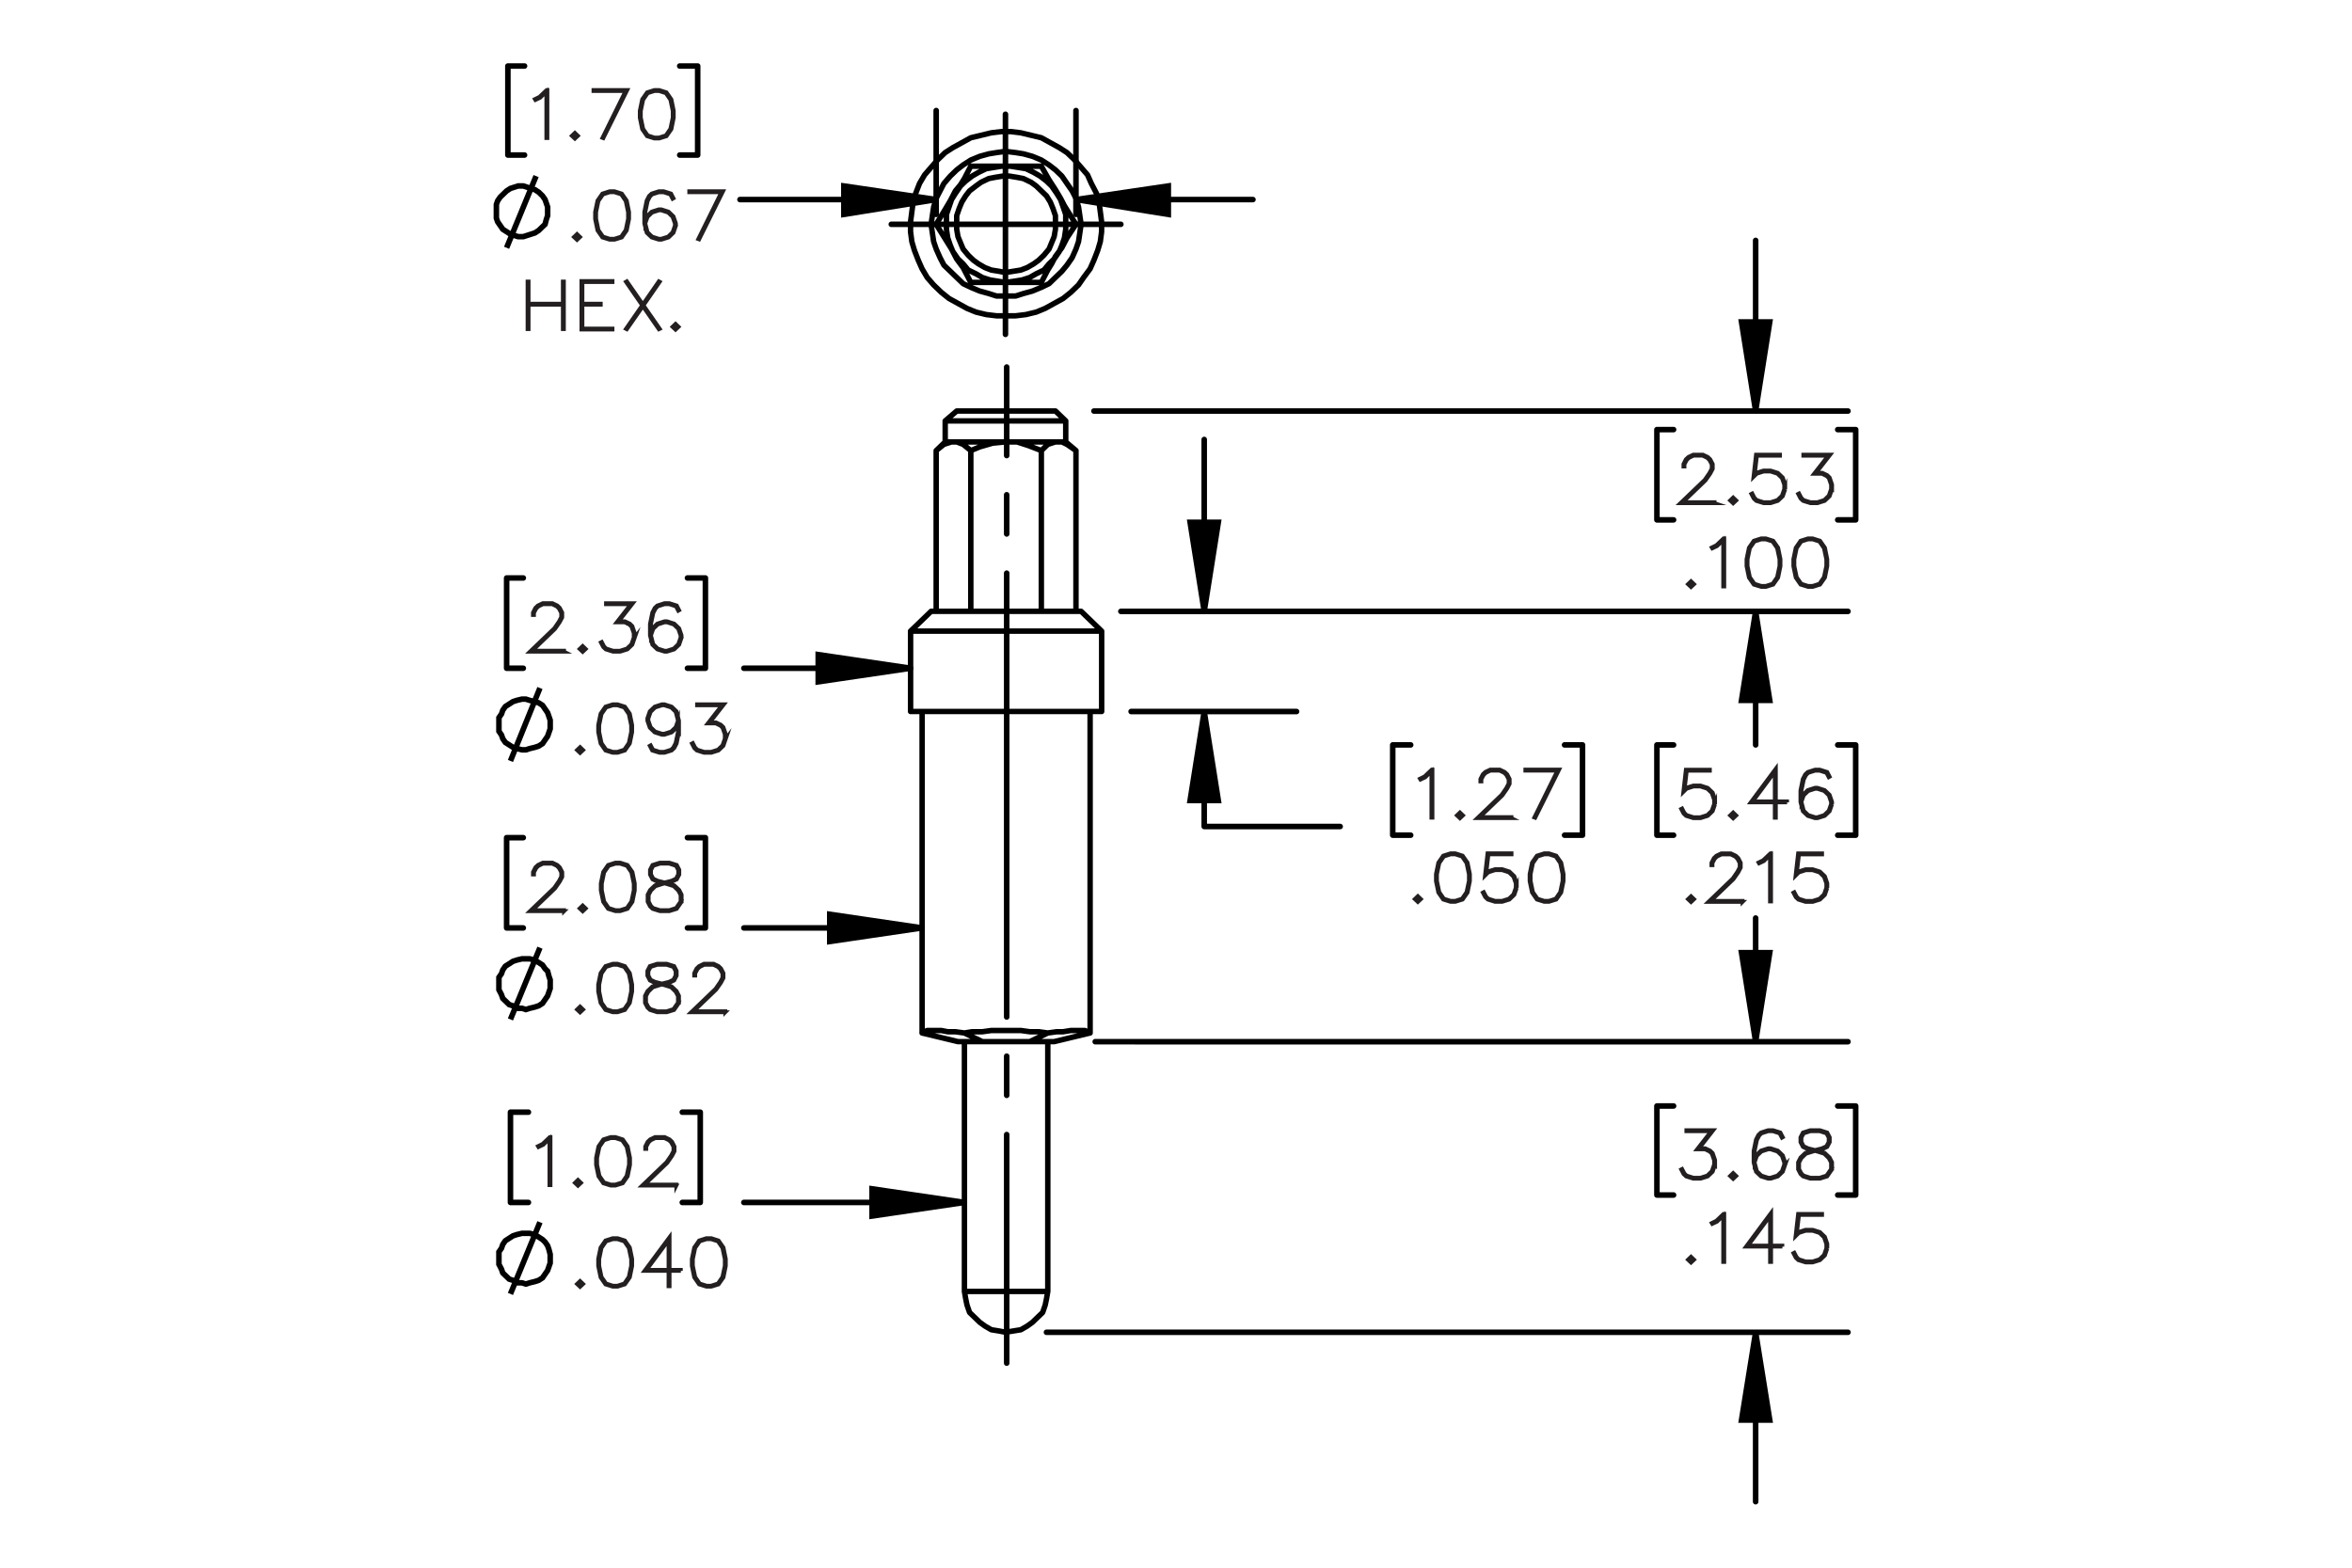<?xml version="1.0" encoding="UTF-8"?><svg id="Layer_1" xmlns="http://www.w3.org/2000/svg" viewBox="0 0 216 144"><defs><style>.cls-1{stroke-dashoffset:22.204px;}.cls-1,.cls-2,.cls-3,.cls-4,.cls-5,.cls-6{fill:none;stroke:#000;}.cls-1,.cls-2,.cls-3,.cls-4,.cls-6{stroke-linecap:round;stroke-linejoin:round;}.cls-1,.cls-2,.cls-3,.cls-5,.cls-6{stroke-width:.51px;}.cls-1,.cls-3,.cls-6{stroke-dasharray:0 0 0 0 43.2 3.6 3.6 3.6;}.cls-3{stroke-dashoffset:37.96px;}.cls-4{stroke-width:.5px;}.cls-5,.cls-7{stroke-miterlimit:10;}.cls-7{stroke:#231f20;stroke-width:.35px;}</style></defs><g><path class="cls-7" d="M51.803,59.861h-3.143l2.241-2.15,.425-.618,.211-.406v-.392l-.211-.398-.202-.197-.416-.2h-.839l-.413,.2-.205,.197-.211,.398v.197h-.097v-.221l.22-.435,.23-.218,.452-.214h.89l.45,.214,.229,.218,.223,.435v.441l-.223,.426-.438,.63-2.084,2.002h2.911v.09Z"/><path class="cls-7" d="M53.794,59.611l-.283,.267-.284-.267,.284-.273,.283,.273Zm-.136,0l-.147-.142-.148,.142,.148,.142,.147-.142Z"/><path class="cls-7" d="M58.294,58.579l-.22,.641-.453,.432-.666,.209h-.661l-.666-.209-.235-.22-.217-.421,.087-.046,.214,.409,.199,.197,.63,.2h.636l.63-.2,.414-.4,.211-.606v-.403l-.211-.606-.205-.189-.414-.203h-.736l1.297-1.663h-2.277v-.096h2.476l-1.297,1.663h.561l.452,.214,.23,.227,.22,.641v.43Z"/><path class="cls-7" d="M62.595,58.579l-.22,.641-.453,.432-.666,.209h-.229l-.666-.209-.453-.432-.22-.85v-1.053l.214-1.05,.223-.43,.235-.218,.666-.214h.446l.679,.214,.223,.433-.087,.049-.211-.4-.618-.2h-.419l-.63,.2-.196,.197-.211,.403-.217,1.03v.743l.123-.357,.453-.435,.666-.214h.229l.666,.214,.453,.435,.22,.641v.221Zm-.097-.015v-.194l-.211-.606-.414-.398-.63-.203h-.205l-.63,.203-.413,.398-.211,.601,.211,.807,.413,.4,.63,.2h.205l.63-.2,.414-.4,.211-.606Z"/></g><path class="cls-5" d="M46.877,69.899l2.709-6.702m.942,3.294v-.341l-.118-.341-.118-.341-.235-.341-.235-.341-.353-.227-.353-.114-.471-.114-.353-.114h-.353l-.471,.114-.353,.114-.353,.227-.353,.227-.235,.341-.118,.341-.235,.341v1.249l.235,.341,.118,.341,.235,.341,.353,.227,.353,.227,.353,.114,.471,.114h.353l.353-.114,.471-.114,.353-.114,.353-.227,.235-.341,.235-.341,.118-.341,.118-.341v-.454"/><g><path class="cls-7" d="M53.556,68.898l-.283,.267-.284-.267,.284-.273,.283,.273Zm-.136,0l-.147-.142-.148,.142,.148,.142,.147-.142Z"/><path class="cls-7" d="M58.057,67.242l-.214,1.05-.452,.647-.673,.209h-.446l-.672-.209-.45-.647-.217-1.05v-.638l.217-1.05,.45-.647,.672-.214h.446l.673,.214,.452,.647,.214,1.05v.638Zm-.097-.015v-.609l-.217-1.03-.413-.601-.625-.2h-.419l-.625,.2-.416,.601-.214,1.03v.609l.214,1.03,.416,.601,.625,.2h.419l.625-.2,.413-.601,.217-1.03Z"/><path class="cls-7" d="M62.357,67.242l-.214,1.05-.223,.427-.235,.22-.666,.209h-.446l-.679-.209-.223-.432,.087-.049,.211,.4,.618,.2h.419l.63-.2,.196-.197,.211-.403,.217-1.03v-.743l-.123,.357-.453,.435-.666,.215h-.229l-.666-.215-.453-.435-.22-.641v-.221l.22-.641,.453-.433,.666-.214h.229l.666,.214,.453,.433,.22,.85v1.053Zm-.097-1.047l-.211-.807-.414-.4-.63-.2h-.205l-.63,.2-.413,.4-.211,.604v.197l.211,.606,.413,.398,.63,.203h.205l.63-.203,.414-.398,.211-.601Z"/><path class="cls-7" d="M66.658,67.866l-.22,.641-.453,.432-.666,.209h-.661l-.666-.209-.235-.22-.217-.421,.087-.046,.214,.409,.199,.197,.63,.2h.636l.63-.2,.414-.4,.211-.606v-.403l-.211-.606-.205-.189-.414-.203h-.736l1.297-1.663h-2.277v-.096h2.476l-1.297,1.663h.561l.452,.214,.23,.227,.22,.641v.43Z"/></g><g><path class="cls-7" d="M51.806,83.694h-3.143l2.241-2.15,.425-.618,.211-.406v-.392l-.211-.398-.202-.197-.416-.2h-.839l-.413,.2-.205,.197-.211,.398v.197h-.097v-.221l.22-.435,.23-.218,.452-.215h.89l.45,.215,.229,.218,.223,.435v.441l-.223,.427-.438,.629-2.084,2.002h2.911v.091Z"/><path class="cls-7" d="M53.796,83.444l-.283,.267-.284-.267,.284-.273,.283,.273Zm-.136,0l-.147-.143-.148,.143,.148,.143,.147-.143Z"/><path class="cls-7" d="M58.297,81.788l-.214,1.05-.452,.647-.673,.209h-.446l-.672-.209-.45-.647-.217-1.05v-.639l.217-1.051,.45-.646,.672-.215h.446l.673,.215,.452,.646,.214,1.051v.639Zm-.097-.015v-.609l-.217-1.03-.413-.601-.625-.2h-.419l-.625,.2-.416,.601-.214,1.03v.609l.214,1.029,.416,.601,.625,.2h.419l.625-.2,.413-.601,.217-1.029Z"/><path class="cls-7" d="M62.598,82.832l-.45,.653-.672,.209h-.878l-.666-.209-.235-.221-.224-.433v-.646l.224-.435,.449-.427,.688-.221-.464-.107-.453-.22-.226-.439v-.441l.226-.443,.682-.215h.878l.679,.215,.229,.443v.441l-.229,.439-.453,.22-.461,.107,.024,.006,.661,.215,.453,.427,.22,.435v.646Zm-.097-.023v-.601l-.211-.398-.414-.406-.636-.2-.205-.055-.202,.055-.636,.2-.416,.406-.208,.398v.601l.208,.398,.199,.197,.63,.2h.851l.625-.2,.416-.595Zm-.217-2.495v-.395l-.205-.386-.618-.2h-.851l-.618,.2-.205,.386v.395l.205,.392,.413,.194,.63,.157,.63-.157,.413-.194,.205-.392Z"/></g><path class="cls-5" d="M46.877,93.638l2.709-6.588m.942,3.294v-.341l-.118-.341-.118-.454-.235-.227-.235-.341-.353-.227-.353-.227-.471-.114h-.707l-.471,.114-.353,.114-.353,.227-.353,.227-.235,.341-.118,.341-.235,.341v1.136l.235,.454,.118,.341,.235,.227,.353,.341,.353,.114,.353,.227h.471l.353,.114,.353-.114,.471-.114,.353-.114,.353-.227,.235-.341,.235-.341,.118-.341,.118-.341v-.454"/><g><path class="cls-7" d="M53.556,92.731l-.283,.267-.284-.267,.284-.273,.283,.273Zm-.136,0l-.147-.143-.148,.143,.148,.143,.147-.143Z"/><path class="cls-7" d="M58.057,91.075l-.214,1.05-.452,.647-.673,.209h-.446l-.672-.209-.45-.647-.217-1.05v-.639l.217-1.051,.45-.646,.672-.215h.446l.673,.215,.452,.646,.214,1.051v.639Zm-.097-.015v-.609l-.217-1.03-.413-.601-.625-.2h-.419l-.625,.2-.416,.601-.214,1.03v.609l.214,1.029,.416,.601,.625,.2h.419l.625-.2,.413-.601,.217-1.029Z"/><path class="cls-7" d="M62.357,92.119l-.45,.653-.672,.209h-.878l-.666-.209-.235-.221-.224-.433v-.646l.224-.435,.449-.427,.688-.221-.464-.107-.453-.22-.226-.439v-.441l.226-.443,.682-.215h.878l.679,.215,.229,.443v.441l-.229,.439-.453,.22-.461,.107,.024,.006,.661,.215,.453,.427,.22,.435v.646Zm-.097-.023v-.601l-.211-.398-.414-.406-.636-.2-.205-.055-.202,.055-.636,.2-.416,.406-.208,.398v.601l.208,.398,.199,.197,.63,.2h.851l.625-.2,.416-.595Zm-.217-2.495v-.395l-.205-.386-.618-.2h-.851l-.618,.2-.205,.386v.395l.205,.392,.413,.194,.63,.157,.63-.157,.413-.194,.205-.392Z"/><path class="cls-7" d="M66.61,92.981h-3.143l2.241-2.15,.425-.618,.211-.406v-.392l-.211-.398-.202-.197-.416-.2h-.839l-.413,.2-.205,.197-.211,.398v.197h-.097v-.221l.22-.435,.23-.218,.452-.215h.89l.45,.215,.229,.218,.223,.435v.441l-.223,.427-.438,.629-2.084,2.002h2.911v.091Z"/></g><g><path class="cls-7" d="M50.557,108.86h-.1v-4.257l-.567,.555-.44,.206-.048-.081,.425-.209,.661-.63h.069v4.416Z"/><path class="cls-7" d="M53.363,108.651l-.283,.267-.284-.267,.284-.273,.283,.273Zm-.136,0l-.147-.143-.148,.143,.148,.143,.147-.143Z"/><path class="cls-7" d="M57.861,106.995l-.214,1.05-.452,.647-.672,.209h-.446l-.672-.209-.449-.647-.217-1.05v-.639l.217-1.051,.449-.646,.672-.215h.446l.672,.215,.452,.646,.214,1.051v.639Zm-.096-.015v-.609l-.217-1.03-.413-.601-.624-.2h-.419l-.624,.2-.416,.601-.214,1.03v.609l.214,1.029,.416,.601,.624,.2h.419l.624-.2,.413-.601,.217-1.029Z"/><path class="cls-7" d="M62.112,108.901h-3.141l2.24-2.15,.425-.618,.211-.406v-.392l-.211-.398-.202-.197-.416-.2h-.838l-.413,.2-.205,.197-.211,.398v.197h-.097v-.221l.22-.435,.229-.218,.453-.215h.889l.449,.215,.229,.218,.223,.435v.441l-.223,.427-.437,.629-2.083,2.002h2.909v.091Z"/></g><path class="cls-5" d="M46.877,118.854l2.709-6.588m.942,3.294v-.341l-.118-.454-.118-.341-.235-.341-.235-.227-.353-.227-.353-.227-.471-.114h-.707l-.471,.114-.353,.114-.353,.227-.353,.227-.235,.341-.118,.341-.235,.341v1.136l.235,.454,.118,.341,.235,.227,.353,.341,.353,.114,.353,.227h.471l.353,.114,.353-.114,.471-.114,.353-.114,.353-.227,.235-.341,.235-.341,.118-.341,.118-.341v-.454"/><g><path class="cls-7" d="M53.556,117.939l-.283,.267-.284-.267,.284-.273,.283,.273Zm-.136,0l-.147-.143-.148,.143,.148,.143,.147-.143Z"/><path class="cls-7" d="M58.057,116.282l-.214,1.05-.452,.647-.673,.209h-.446l-.672-.209-.45-.647-.217-1.05v-.639l.217-1.051,.45-.646,.672-.215h.446l.673,.215,.452,.646,.214,1.051v.639Zm-.097-.015v-.609l-.217-1.03-.413-.601-.625-.2h-.419l-.625,.2-.416,.601-.214,1.03v.609l.214,1.029,.416,.601,.625,.2h.419l.625-.2,.413-.601,.217-1.029Z"/><path class="cls-7" d="M62.526,116.737h-1.032v1.41h-.1v-1.41h-2.21l2.31-3.107v3.012h1.032v.096Zm-1.131-.096v-2.713l-2.015,2.713h2.015Z"/><path class="cls-7" d="M66.658,116.282l-.214,1.05-.452,.647-.673,.209h-.446l-.672-.209-.45-.647-.217-1.05v-.639l.217-1.051,.45-.646,.672-.215h.446l.673,.215,.452,.646,.214,1.051v.639Zm-.097-.015v-.609l-.217-1.03-.413-.601-.625-.2h-.419l-.625,.2-.416,.601-.214,1.03v.609l.214,1.029,.416,.601,.625,.2h.419l.625-.2,.413-.601,.217-1.029Z"/></g><g><path class="cls-7" d="M157.46,46.219h-3.143l2.241-2.15,.425-.618,.212-.406v-.392l-.212-.398-.201-.197-.417-.2h-.838l-.413,.2-.205,.197-.212,.398v.197h-.096v-.221l.22-.435,.23-.218,.452-.214h.89l.449,.214,.23,.218,.224,.435v.441l-.224,.426-.438,.63-2.084,2.002h2.91v.09Z"/><path class="cls-7" d="M159.451,45.97l-.284,.267-.283-.267,.283-.273,.284,.273Zm-.136,0l-.148-.142-.147,.142,.147,.142,.148-.142Z"/><path class="cls-7" d="M163.951,44.937l-.221,.641-.452,.432-.666,.209h-.661l-.666-.209-.235-.22-.218-.421,.088-.046,.214,.409,.199,.197,.631,.2h.636l.631-.2,.413-.4,.211-.606v-.403l-.211-.606-.413-.398-.631-.203h-.636l-.631,.203-.302,.299,.232-2.051h2.208v.096h-2.12l-.196,1.691,.13-.119,.666-.212h.661l.666,.212,.452,.435,.221,.641v.43Z"/><path class="cls-7" d="M168.252,44.937l-.221,.641-.452,.432-.666,.209h-.661l-.666-.209-.235-.22-.218-.421,.088-.046,.214,.409,.199,.197,.631,.2h.636l.631-.2,.413-.4,.211-.606v-.403l-.211-.606-.205-.189-.413-.203h-.736l1.297-1.663h-2.277v-.096h2.477l-1.297,1.663h.56l.453,.214,.229,.227,.221,.641v.43Z"/></g><g><path class="cls-7" d="M155.581,53.66l-.283,.267-.283-.267,.283-.273,.283,.273Zm-.136,0l-.147-.142-.147,.142,.147,.142,.147-.142Z"/><path class="cls-7" d="M158.352,53.869h-.1v-4.257l-.566,.554-.44,.206-.048-.081,.425-.209,.66-.629h.069v4.416Z"/><path class="cls-7" d="M163.516,52.003l-.214,1.05-.452,.647-.673,.209h-.445l-.673-.209-.449-.647-.217-1.05v-.638l.217-1.05,.449-.647,.673-.214h.445l.673,.214,.452,.647,.214,1.05v.638Zm-.097-.015v-.609l-.217-1.03-.413-.601-.624-.2h-.419l-.624,.2-.416,.601-.214,1.03v.609l.214,1.03,.416,.601,.624,.2h.419l.624-.2,.413-.601,.217-1.03Z"/><path class="cls-7" d="M167.815,52.003l-.214,1.05-.452,.647-.673,.209h-.445l-.673-.209-.449-.647-.217-1.05v-.638l.217-1.05,.449-.647,.673-.214h.445l.673,.214,.452,.647,.214,1.05v.638Zm-.097-.015v-.609l-.217-1.03-.413-.601-.624-.2h-.419l-.624,.2-.416,.601-.214,1.03v.609l.214,1.03,.416,.601,.624,.2h.419l.624-.2,.413-.601,.217-1.03Z"/></g><g><path class="cls-7" d="M157.509,73.872l-.221,.641-.452,.433-.666,.209h-.661l-.666-.209-.235-.221-.218-.421,.088-.046,.214,.409,.199,.197,.631,.2h.636l.631-.2,.413-.4,.211-.606v-.403l-.211-.607-.413-.398-.631-.203h-.636l-.631,.203-.302,.299,.232-2.051h2.208v.096h-2.12l-.196,1.691,.13-.119,.666-.212h.661l.666,.212,.452,.435,.221,.642v.43Z"/><path class="cls-7" d="M159.451,74.904l-.284,.268-.283-.268,.283-.273,.284,.273Zm-.136,0l-.148-.142-.147,.142,.147,.143,.148-.143Z"/><path class="cls-7" d="M164.12,73.703h-1.031v1.41h-.1v-1.41h-2.211l2.311-3.107v3.012h1.031v.096Zm-1.131-.096v-2.713l-2.015,2.713h2.015Z"/><path class="cls-7" d="M168.252,73.872l-.221,.641-.452,.433-.666,.209h-.23l-.667-.209-.452-.433-.22-.85v-1.054l.214-1.05,.223-.43,.235-.218,.667-.214h.446l.679,.214,.223,.433-.087,.049-.211-.4-.619-.2h-.419l-.63,.2-.196,.197-.211,.403-.218,1.03v.744l.124-.357,.452-.435,.667-.214h.23l.666,.214,.452,.435,.221,.642v.221Zm-.097-.015v-.194l-.211-.606-.413-.398-.631-.203h-.205l-.63,.203-.413,.398-.212,.601,.212,.807,.413,.4,.63,.2h.205l.631-.2,.413-.4,.211-.606Z"/></g><g><path class="cls-7" d="M155.581,82.593l-.283,.267-.283-.267,.283-.273,.283,.273Zm-.136,0l-.147-.143-.147,.143,.147,.143,.147-.143Z"/><path class="cls-7" d="M160.031,82.843h-3.142l2.24-2.15,.425-.618,.211-.406v-.392l-.211-.398-.202-.197-.416-.2h-.838l-.413,.2-.205,.197-.211,.398v.197h-.097v-.221l.221-.435,.229-.218,.452-.215h.89l.449,.215,.23,.218,.223,.435v.441l-.223,.427-.438,.629-2.083,2.002h2.909v.091Z"/><path class="cls-7" d="M162.65,82.802h-.1v-4.257l-.566,.555-.44,.206-.048-.081,.425-.209,.66-.63h.069v4.416Z"/><path class="cls-7" d="M167.815,81.56l-.22,.642-.452,.433-.667,.209h-.66l-.666-.209-.235-.221-.217-.421,.088-.047,.214,.409,.199,.197,.63,.2h.636l.63-.2,.413-.4,.211-.606v-.403l-.211-.606-.413-.398-.63-.203h-.636l-.63,.203-.302,.299,.232-2.051h2.206v.096h-2.119l-.196,1.691,.13-.119,.666-.212h.66l.667,.212,.452,.435,.22,.642v.429Z"/></g><g><path class="cls-7" d="M157.509,106.987l-.221,.642-.452,.433-.666,.209h-.661l-.666-.209-.235-.221-.218-.421,.088-.047,.214,.409,.199,.197,.631,.2h.636l.631-.2,.413-.4,.211-.606v-.403l-.211-.606-.205-.189-.413-.203h-.736l1.297-1.662h-2.277v-.096h2.477l-1.297,1.662h.56l.453,.215,.229,.227,.221,.642v.429Z"/><path class="cls-7" d="M159.451,108.02l-.284,.267-.283-.267,.283-.273,.284,.273Zm-.136,0l-.148-.143-.147,.143,.147,.143,.148-.143Z"/><path class="cls-7" d="M163.951,106.987l-.221,.642-.452,.433-.666,.209h-.23l-.667-.209-.452-.433-.22-.851v-1.053l.214-1.051,.223-.429,.235-.218,.667-.215h.446l.679,.215,.223,.432-.087,.05-.211-.4-.619-.2h-.419l-.63,.2-.196,.197-.211,.403-.218,1.03v.742l.124-.356,.452-.435,.667-.215h.23l.666,.215,.452,.435,.221,.642v.22Zm-.097-.015v-.194l-.211-.606-.413-.398-.631-.203h-.205l-.63,.203-.413,.398-.212,.601,.212,.807,.413,.4,.63,.2h.205l.631-.2,.413-.4,.211-.606Z"/><path class="cls-7" d="M168.252,107.408l-.449,.653-.673,.209h-.878l-.666-.209-.235-.221-.224-.433v-.646l.224-.435,.449-.427,.688-.221-.465-.107-.452-.22-.226-.439v-.441l.226-.443,.682-.215h.878l.679,.215,.23,.443v.441l-.23,.439-.452,.22-.462,.107,.024,.006,.66,.215,.452,.427,.221,.435v.646Zm-.097-.023v-.601l-.211-.398-.413-.406-.637-.2-.205-.055-.202,.055-.637,.2-.416,.406-.208,.398v.601l.208,.398,.199,.197,.631,.2h.85l.625-.2,.416-.595Zm-.217-2.495v-.395l-.205-.386-.619-.2h-.85l-.619,.2-.205,.386v.395l.205,.392,.414,.194,.63,.157,.631-.157,.413-.194,.205-.392Z"/></g><g><path class="cls-7" d="M155.581,115.71l-.283,.267-.283-.267,.283-.273,.283,.273Zm-.136,0l-.147-.143-.147,.143,.147,.143,.147-.143Z"/><path class="cls-7" d="M158.352,115.919h-.1v-4.257l-.566,.555-.44,.206-.048-.081,.425-.209,.66-.63h.069v4.416Z"/><path class="cls-7" d="M163.685,114.509h-1.031v1.41h-.1v-1.41h-2.209l2.309-3.107v3.012h1.031v.096Zm-1.131-.096v-2.713l-2.014,2.713h2.014Z"/><path class="cls-7" d="M167.815,114.677l-.22,.642-.452,.433-.667,.209h-.66l-.666-.209-.235-.221-.217-.421,.088-.047,.214,.409,.199,.197,.63,.2h.636l.63-.2,.413-.4,.211-.606v-.403l-.211-.606-.413-.398-.63-.203h-.636l-.63,.203-.302,.299,.232-2.051h2.206v.096h-2.119l-.196,1.691,.13-.119,.666-.212h.66l.667,.212,.452,.435,.22,.642v.429Z"/></g><g><path class="cls-7" d="M131.554,75.107h-.1v-4.257l-.566,.554-.44,.206-.048-.081,.425-.209,.66-.629h.069v4.416Z"/><path class="cls-7" d="M134.36,74.898l-.283,.268-.283-.268,.283-.273,.283,.273Zm-.136,0l-.147-.142-.147,.142,.147,.143,.147-.143Z"/><path class="cls-7" d="M138.81,75.148h-3.142l2.24-2.15,.425-.618,.211-.406v-.392l-.211-.398-.202-.197-.416-.2h-.838l-.413,.2-.205,.197-.211,.398v.197h-.097v-.221l.221-.435,.229-.218,.452-.214h.89l.449,.214,.23,.218,.223,.435v.441l-.223,.426-.438,.63-2.083,2.002h2.909v.09Z"/><path class="cls-7" d="M143.19,70.691l-2.2,4.428-.085-.032,2.122-4.3h-2.945v-.096h3.108Z"/></g><g><path class="cls-7" d="M130.494,82.587l-.284,.267-.283-.267,.283-.273,.284,.273Zm-.136,0l-.148-.143-.147,.143,.147,.143,.148-.143Z"/><path class="cls-7" d="M134.994,80.931l-.214,1.05-.453,.647-.672,.209h-.447l-.672-.209-.449-.647-.218-1.05v-.639l.218-1.051,.449-.646,.672-.215h.447l.672,.215,.453,.646,.214,1.051v.639Zm-.097-.015v-.609l-.217-1.03-.413-.601-.625-.2h-.419l-.624,.2-.417,.601-.214,1.03v.609l.214,1.029,.417,.601,.624,.2h.419l.625-.2,.413-.601,.217-1.029Z"/><path class="cls-7" d="M139.295,81.554l-.221,.642-.452,.433-.666,.209h-.661l-.666-.209-.235-.221-.218-.421,.088-.047,.214,.409,.199,.197,.631,.2h.636l.631-.2,.413-.4,.211-.606v-.403l-.211-.606-.413-.398-.631-.203h-.636l-.631,.203-.302,.299,.232-2.051h2.208v.096h-2.12l-.196,1.691,.13-.119,.666-.212h.661l.666,.212,.452,.435,.221,.642v.429Z"/><path class="cls-7" d="M143.596,80.931l-.214,1.05-.453,.647-.672,.209h-.447l-.672-.209-.449-.647-.218-1.05v-.639l.218-1.051,.449-.646,.672-.215h.447l.672,.215,.453,.646,.214,1.051v.639Zm-.097-.015v-.609l-.217-1.03-.413-.601-.625-.2h-.419l-.624,.2-.417,.601-.214,1.03v.609l.214,1.029,.417,.601,.624,.2h.419l.625-.2,.413-.601,.217-1.029Z"/></g><g><path class="cls-7" d="M50.273,12.683h-.1v-4.257l-.567,.554-.44,.206-.048-.081,.425-.209,.661-.629h.069v4.416Z"/><path class="cls-7" d="M53.079,12.474l-.283,.267-.284-.267,.284-.273,.283,.273Zm-.136,0l-.147-.142-.148,.142,.148,.142,.147-.142Z"/><path class="cls-7" d="M57.61,8.267l-2.201,4.428-.085-.032,2.123-4.3h-2.945v-.096h3.108Z"/><path class="cls-7" d="M61.876,10.817l-.214,1.05-.452,.647-.672,.209h-.446l-.672-.209-.449-.647-.217-1.05v-.638l.217-1.05,.449-.647,.672-.214h.446l.672,.214,.452,.647,.214,1.05v.638Zm-.096-.015v-.609l-.217-1.03-.413-.601-.624-.2h-.419l-.624,.2-.416,.601-.214,1.03v.609l.214,1.03,.416,.601,.624,.2h.419l.624-.2,.413-.601,.217-1.03Z"/></g><path class="cls-5" d="M46.524,22.761l2.709-6.588m1.06,3.294v-.454l-.118-.341-.118-.341-.235-.341-.353-.341-.353-.227-.353-.114-.353-.114-.353-.114h-.471l-.353,.114-.353,.114-.353,.227-.353,.341-.235,.227-.235,.341-.118,.341v1.249l.118,.341,.235,.341,.235,.341,.353,.227,.353,.227,.353,.114,.353,.114h.471l.353-.114,.353-.114,.353-.114,.353-.227,.353-.341,.235-.227,.118-.454,.118-.341v-.341"/><g><path class="cls-7" d="M53.274,21.771l-.283,.267-.284-.267,.284-.273,.283,.273Zm-.136,0l-.147-.142-.148,.142,.148,.142,.147-.142Z"/><path class="cls-7" d="M57.774,20.115l-.214,1.05-.452,.647-.673,.209h-.446l-.672-.209-.45-.647-.217-1.05v-.638l.217-1.05,.45-.647,.672-.214h.446l.673,.214,.452,.647,.214,1.05v.638Zm-.097-.015v-.609l-.217-1.03-.413-.601-.625-.2h-.419l-.625,.2-.416,.601-.214,1.03v.609l.214,1.03,.416,.601,.625,.2h.419l.625-.2,.413-.601,.217-1.03Z"/><path class="cls-7" d="M62.075,20.739l-.22,.641-.453,.432-.666,.209h-.229l-.666-.209-.453-.432-.22-.85v-1.053l.214-1.05,.223-.43,.235-.218,.666-.214h.446l.679,.214,.223,.433-.087,.049-.211-.4-.618-.2h-.419l-.63,.2-.196,.197-.211,.403-.217,1.03v.743l.123-.357,.453-.435,.666-.214h.229l.666,.214,.453,.435,.22,.641v.221Zm-.097-.015v-.194l-.211-.606-.414-.398-.63-.203h-.205l-.63,.203-.413,.398-.211,.601,.211,.807,.413,.4,.63,.2h.205l.63-.2,.414-.4,.211-.606Z"/><path class="cls-7" d="M66.409,17.564l-2.202,4.428-.085-.032,2.123-4.3h-2.947v-.096h3.11Z"/></g><g><path class="cls-7" d="M51.787,30.23h-.099v-2.24h-3.144v2.24h-.096v-4.37h.096v2.034h3.144v-2.034h.099v4.37Z"/><path class="cls-7" d="M56.251,30.27h-2.857v-4.457h2.857v.096h-2.761v1.984h1.682v.096h-1.682v2.191h2.761v.09Z"/><path class="cls-7" d="M60.593,30.204l-.087,.043-1.468-2.115-1.471,2.115-.085-.043,1.492-2.156-1.492-2.162,.085-.049,1.471,2.121,1.468-2.121,.087,.049-1.495,2.162,1.495,2.156Z"/><path class="cls-7" d="M62.323,30.02l-.283,.267-.283-.267,.283-.273,.283,.273Zm-.136,0l-.147-.142-.147,.142,.147,.142,.147-.142Z"/></g><path class="cls-5" d="M98.814,18.331l8.479-1.249v2.612l-8.479-1.363m-12.837,0l-8.479,1.363v-2.612l8.479,1.249m24.614,47.024l1.296,8.178h-2.591l1.296-8.178m0-9.2l-1.296-8.178h2.591l-1.296,8.178m50.641,66.22l1.296,8.065h-2.591l1.296-8.065m0-26.692l-1.296-8.178h2.591l-1.296,8.178m0,0l-1.296-8.178h2.591l-1.296,8.178m0-39.528l1.296,8.178h-2.591l1.296-8.178m0-18.401l-1.296-8.178h2.591l-1.296,8.178m0,18.401l1.296,8.178h-2.591l1.296-8.178m-72.664,54.294l-8.479,1.249v-2.499l8.479,1.249m-3.886-25.216l-8.479,1.249v-2.499l8.479,1.249m-1.06-23.853l-8.479,1.249v-2.499l8.479,1.249"/><line class="cls-1" x1="92.451" y1="125.21" x2="92.451" y2="65.246"/><line class="cls-6" x1="92.451" y1="65.246" x2="92.451" y2="57.886"/><line class="cls-3" x1="92.451" y1="57.886" x2="92.451" y2="33.714"/><path class="cls-2" d="M92.337,20.603h10.599m-10.599,0v10.109m0-10.109h-10.482m10.482,0V10.494"/><path class="cls-2" d="M98.814,18.331h16.252m-29.089,0h-18.019m30.856,1.363V10.153m-12.837,9.541V10.153m-21.905,4.089h-1.649m1.649-8.178V14.242m-1.649-8.178h1.649m-17.43,8.178h1.531m-1.531-8.178V14.242m1.531-8.178h-1.531m63.949,50.091v-15.788m0,35.552v-10.563m12.484,10.563h-12.484m-6.713-10.563h15.192m-11.306-9.2h11.306m26.263,20.559h-1.649m1.649-8.292v8.292m-1.649-8.292h1.649m-17.43,8.292h1.649m-1.649-8.292v8.292m1.649-8.292h-1.649m33.329,53.953v15.561m0-42.254v-11.358m-65.127,38.051h73.607m-69.131-26.692h69.131m.707,14.085h-1.649m1.649-8.178v8.178m-1.649-8.178h1.649m-18.254,8.178h1.531m-1.531-8.178v8.178m1.531-8.178h-1.531m9.068-5.906v-11.358m0-28.169v11.245m-57.001,28.283h65.48m-61.947-39.528h61.947m.707,20.559h-1.649m1.649-8.292v8.292m-1.649-8.292h1.649m-18.254,8.292h1.531m-1.531-8.292v8.292m1.531-8.292h-1.531m9.068-30.668v-15.675m0,34.075v12.267m-60.77-30.668h69.249m-66.776,18.401h66.776m.707-8.405h-1.649m1.649-8.292v8.292m-1.649-8.292h1.649m-18.254,8.292h1.531m-1.531-8.292v8.292m1.531-8.292h-1.531m-63.596,70.99h-20.256m-4.004,0h-1.649m1.649-8.292v8.292m-1.649-8.292h1.649m-17.43,8.292h1.649m-1.649-8.292v8.292m1.649-8.292h-1.649m37.804-16.924h-16.37m-3.533,0h-1.649m1.649-8.292v8.292m-1.649-8.292h1.649m-18.254,8.292h1.531m-1.531-8.292v8.292m1.531-8.292h-1.531m37.098-15.561h-15.31m-3.533,0h-1.649m1.649-8.292v8.292m-1.649-8.292h1.649m-18.254,8.292h1.531m-1.531-8.292v8.292m1.531-8.292h-1.531"/><path d="M98.814,18.331l8.479-1.249v2.612m-21.317-1.363l-8.479,1.363v-2.612m33.093,48.273l1.296,8.178h-2.591m1.296-17.378l-1.296-8.178h2.591m49.346,74.398l1.296,8.065h-2.591m1.296-34.757l-1.296-8.178h2.591m-1.296,8.178l-1.296-8.178h2.591m-1.296-31.349l1.296,8.178h-2.591m1.296-26.579l-1.296-8.178h2.591m-1.296,26.579l1.296,8.178h-2.591m-71.369,46.115l-8.479,1.249v-2.499m4.593-23.966l-8.479,1.249v-2.499m7.42-22.603l-8.479,1.249v-2.499"/><path class="cls-4" d="M88.568,118.626h3.769m0,0h3.886m-8.362-80.872h4.475m0,0h4.593m-10.128,.909h5.535m0,0h5.535m.942,2.726v14.766m-3.18-14.766v14.766m-9.657-14.766v14.766m3.18-14.766v14.766m-2.355-15.561h5.535m0,0h5.535m-8.715,.795l.824-.341,1.178-.341,1.178-.114h1.06l1.06,.341,1.178,.454m0,0l.589-.568,.353-.114,.353-.114h.589l.471,.227,.824,.568m-12.837,0l.707-.568,.353-.114,.353-.114h.471l.589,.227,.707,.568m6.595,54.294h-1.178m2.238,0h-1.06m4.357-.795l-3.298,.795m-12.13-.795l3.298,.795m1.06,0h-1.06m2.238,0h-1.178m-.471-.795l1.649,.795m2.12,0h-2.12m4.357,0h-2.238m3.886-.795l-1.649,.795m-6.006-.795l-.824-.114h-.707l-.589-.114h-1.296l-.235,.114h-.235v.114m11.541,0l-.824-.114h-.824l-.824-.114h-2.709l-.824,.114h-.942l-.707,.114m11.541,0v-.114h-.235l-.235-.114h-1.296l-.707,.114h-.589l-.824,.114m-12.601-29.532h8.715m0,0h8.833m-15.664-9.2h6.831m0,0h6.949m-15.664,1.817h8.715m0,0h8.833m-8.833,64.403l.707-.114,.707-.114,.589-.341,.471-.341,.471-.454,.471-.454,.235-.681,.118-.568,.118-.681m-7.655,0l.118,.681,.118,.568,.235,.681,.471,.454,.471,.454,.471,.341,.589,.341,.707,.114,.589,.114m3.886-3.748v-22.944m-7.655,0v22.944m-.707-80.872l-1.06,.909m11.07,0l-.942-.909m.942,2.84v-1.931m-11.07,0v1.931m0,0l-.824,.795m12.837,0l-.942-.795m2.238,54.294v-29.532m-15.428,0v29.532m16.488-29.532v-7.383m-17.548,0v7.383m1.884-9.2l-1.884,1.817m17.548,0l-1.884-1.817"/><path class="cls-4" d="M92.337,27.191h.942l.707-.227,.824-.227,.824-.341,.707-.341,.589-.568,.589-.568,.471-.568,.471-.681,.353-.795,.235-.681,.118-.795,.118-.795-.118-.795-.118-.795-.235-.795-.353-.681-.471-.681-.471-.681-.589-.568-.589-.454-.707-.454-.824-.341-.824-.227-.707-.114-.942-.114-.824,.114-.707,.114-.824,.227-.824,.341-.707,.454-.589,.454-.589,.568-.589,.681-.353,.681-.353,.681-.235,.795-.118,.795-.118,.795,.118,.795,.118,.795,.235,.681,.353,.795,.353,.681,.589,.568,.589,.568,.589,.568,.707,.341,.824,.341,.824,.227,.707,.227h.824m0,1.817h.942l.942-.114,.942-.227,.824-.341,.824-.454,.824-.454,.707-.568,.707-.681,.471-.681,.589-.795,.353-.795,.353-.909,.235-.795,.118-.909v-.909l-.118-.909-.118-.909-.235-.795-.471-.909-.353-.795-.589-.681-.589-.681-.707-.681-.707-.454-.824-.454-.824-.454-.942-.227-.942-.227-.942-.114h-.824l-.942,.114-.942,.227-.942,.227-.824,.454-.824,.454-.707,.454-.707,.681-.589,.681-.589,.681-.471,.795-.353,.909-.235,.795-.118,.909-.118,.909v.909l.118,.909,.235,.795,.353,.909,.353,.795,.471,.795,.589,.681,.707,.681,.707,.568,.824,.454,.824,.454,.824,.341,.942,.227,.942,.114h.824m-3.18-3.067h6.477m0,0l.589-1.136,.353-.568,.353-.681,.589-.795,.471-.909,.824-1.249m0,0l-.707-1.136-.353-.568-.353-.681-.471-.795-.589-.909-.707-1.249m0,0h-6.477m0,0l-.589,1.136-.353,.568-.471,.568-.471,.909-.471,.795-.824,1.363m0,0l.707,1.136,.353,.568,.353,.568,.471,.909,.589,.795,.707,1.363m3.18-.909l.707-.114,.707-.114,.589-.227,.589-.341,.471-.341,.471-.454,.471-.568,.235-.568,.235-.568,.118-.681v-1.249l-.235-.681-.235-.568-.353-.568-.471-.454-.471-.454-.471-.341-.707-.341-.589-.114-.707-.114h-.589l-.707,.114-.589,.114-.707,.341-.471,.341-.589,.454-.353,.454-.353,.568-.235,.568-.235,.681v1.249l.118,.681,.235,.568,.235,.568,.471,.568,.471,.454,.471,.341,.589,.341,.589,.227,.707,.114,.589,.114m0,.909l.824-.114,.707-.114,.707-.227,.589-.341,.707-.341,.471-.568,.471-.454,.471-.681,.235-.568,.235-.681,.118-.795v-1.363l-.235-.681-.235-.681-.353-.568-.471-.681-.471-.454-.589-.454-.589-.341-.707-.341-.707-.114-.707-.114h-.824l-.707,.114-.707,.114-.707,.341-.589,.341-.589,.454-.471,.454-.471,.681-.353,.568-.235,.681-.235,.681v1.363l.118,.795,.235,.681,.235,.568,.471,.681,.471,.454,.471,.568,.707,.341,.589,.341,.707,.227,.707,.114,.707,.114"/></svg>